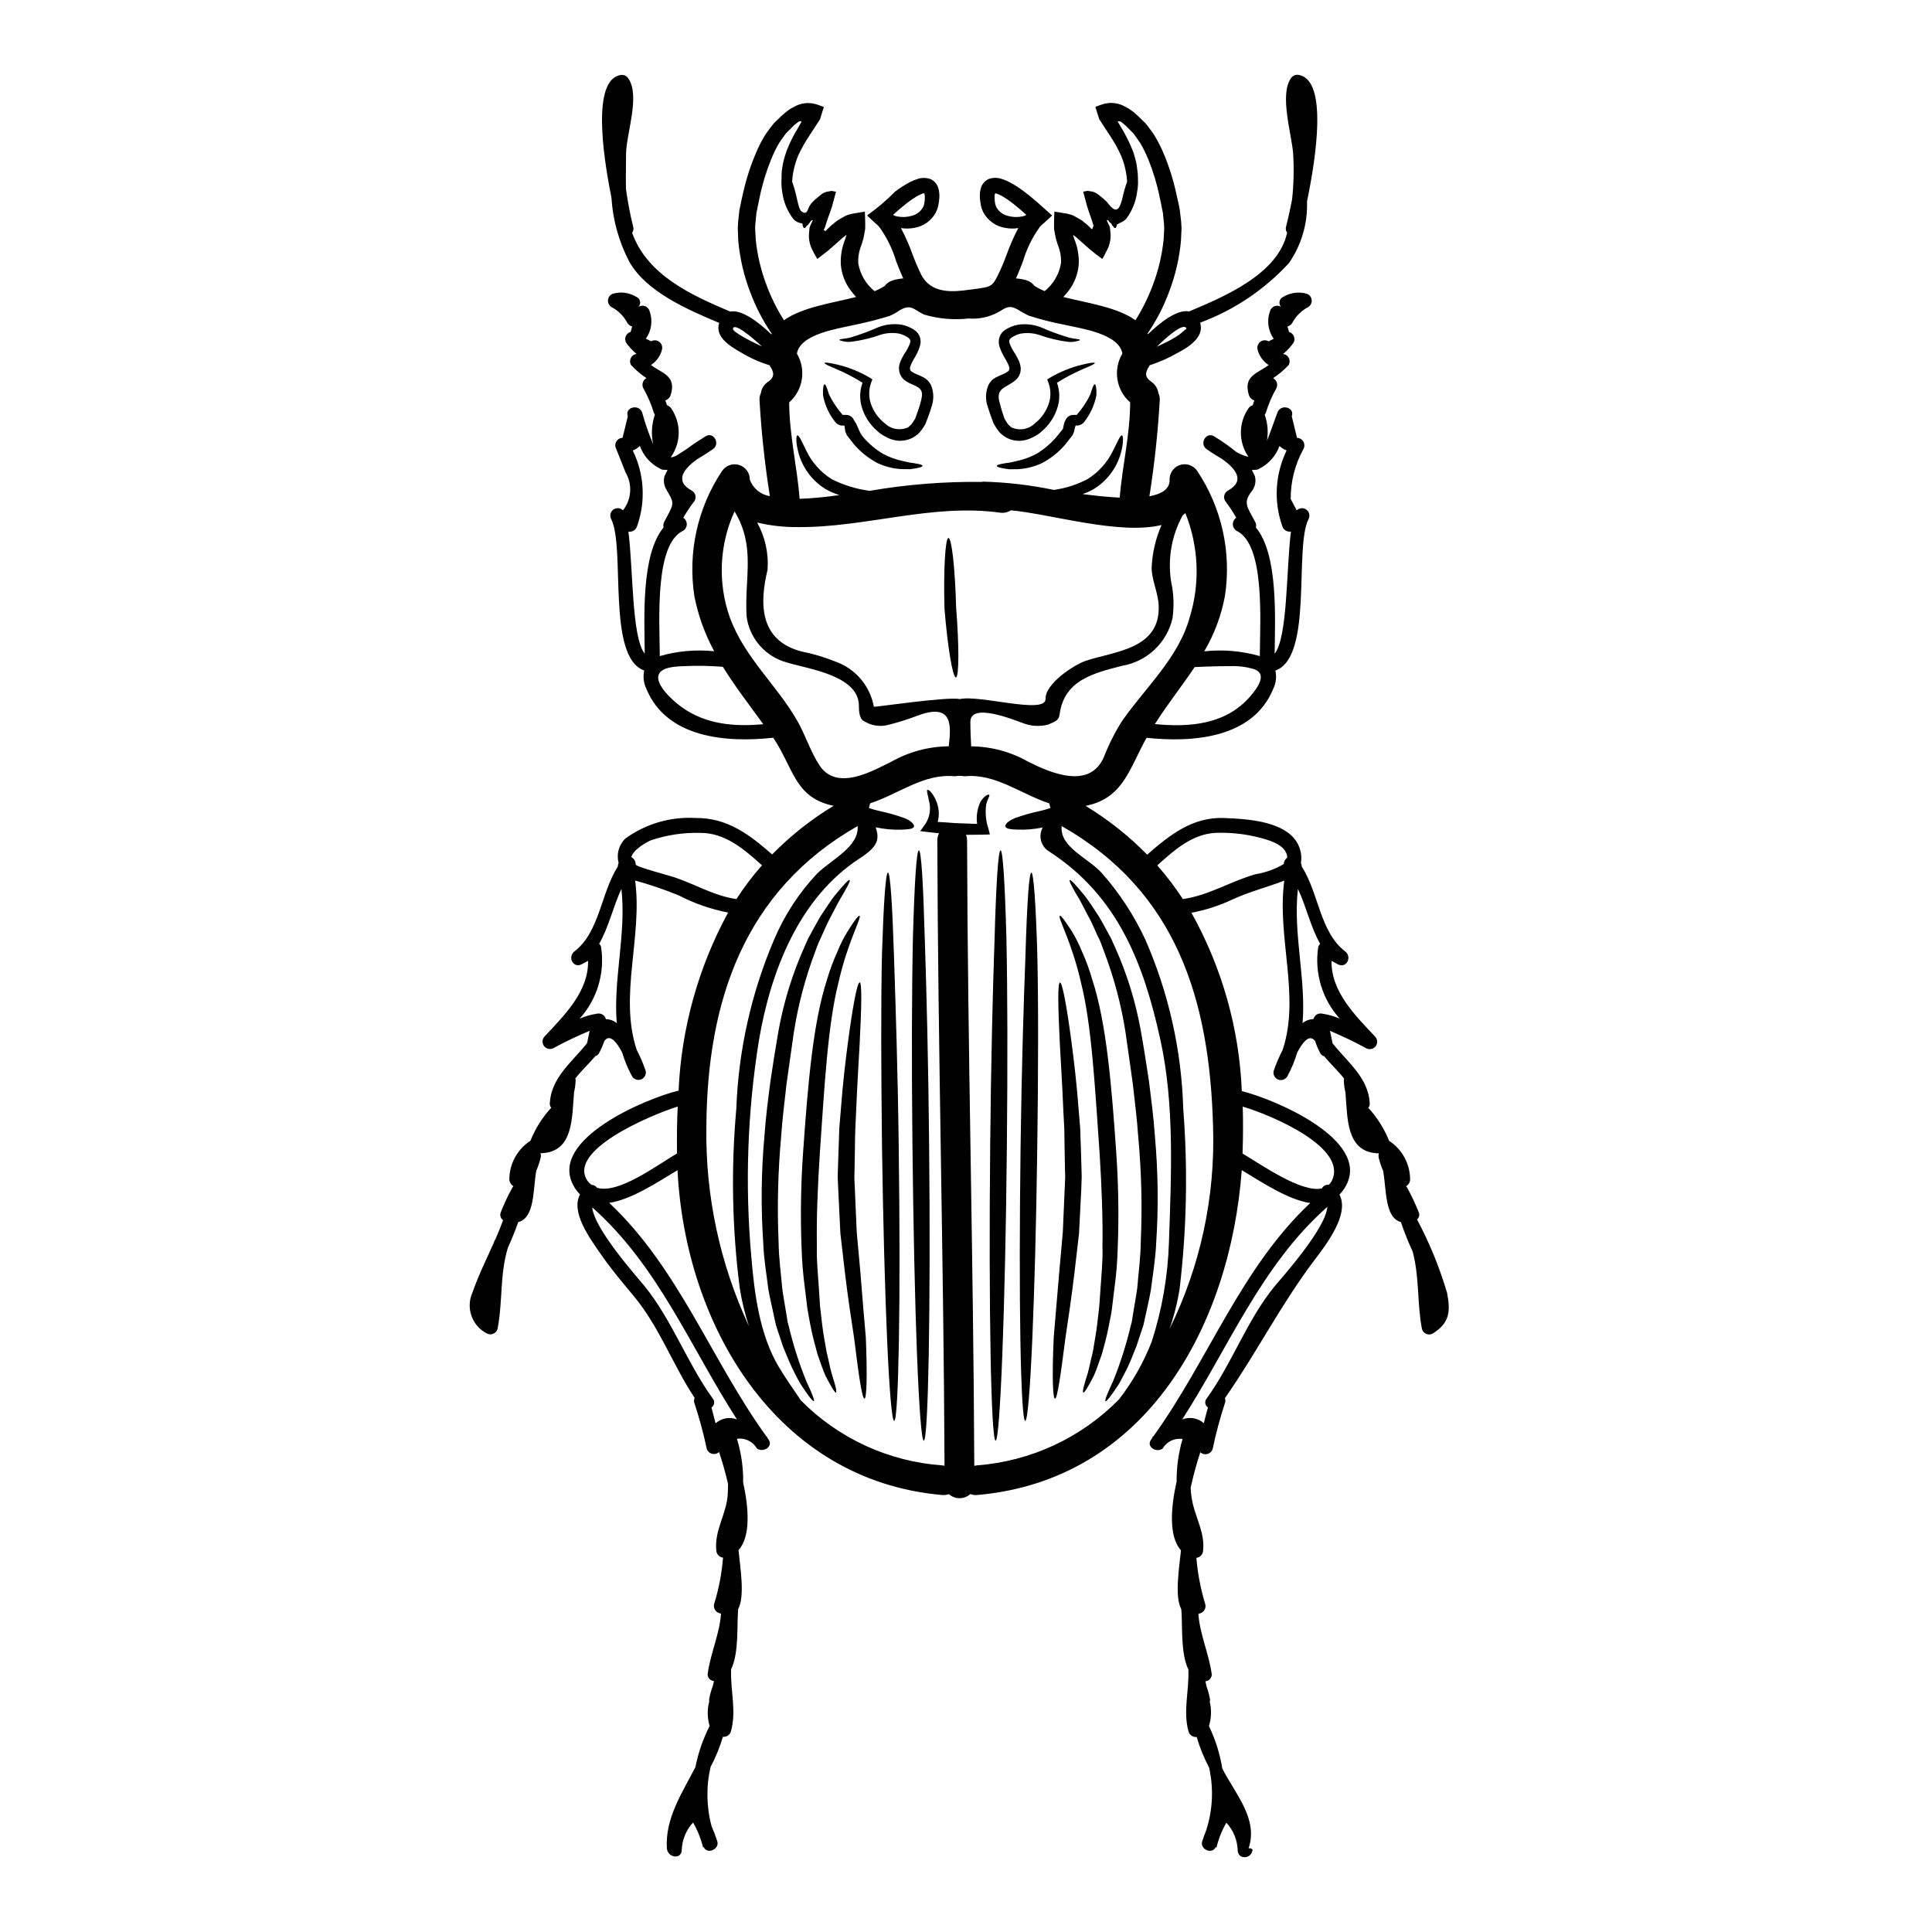 <?xml version="1.0" encoding="UTF-8"?>
<!-- Uploaded to: SVG Find, www.svgrepo.com, Generator: SVG Find Mixer Tools -->
<svg fill="#000000" width="800px" height="800px" version="1.1" viewBox="144 144 512 512" xmlns="http://www.w3.org/2000/svg">
 <g>
  <path d="m527.48 486.57c0.969 5.004 0.68 8.043-3.769 10.816-0.527 0.305-1.168 0.348-1.73 0.117s-0.988-0.711-1.148-1.297c-1.336-7.043-0.625-13.613-2.461-20.527-1.18-2.543-2.219-5.144-3.113-7.801-4.328-1.23-3.797-8.539-4.723-13.613-0.508-1.148-0.906-2.34-1.184-3.562-0.066-0.359-0.043-0.727 0.078-1.07-0.164 0.012-0.332 0.012-0.5 0-8.266-0.473-7.801-9.504-8.375-16.137v-0.004c-0.266-1.059-0.406-2.148-0.422-3.246 0.004-0.141 0.023-0.281 0.059-0.418-1.625-2.066-3.641-3.938-5.262-5.902h-0.004c-0.473-0.117-0.871-0.445-1.074-0.891-0.543-1.004-0.988-2.059-1.332-3.148-1.52-1.992-3.324 0.316-4.766 3.09h-0.004c-0.637 2.191-1.512 4.301-2.617 6.297-0.504 0.84-1.547 1.18-2.449 0.801-0.902-0.383-1.387-1.367-1.141-2.316 0.656-1.891 1.445-3.731 2.363-5.508 4.766-14.27-1.598-29.914 0.445-44.871-4.582 1.754-9.215 2.91-13.695 4.977v-0.004c-3.473 1.641-7.141 2.828-10.918 3.543 8.098 14.488 12.672 30.68 13.355 47.262 8.824 2.172 33.984 12.883 27.676 24.922-0.477 0.922-1.086 1.77-1.809 2.516 2.801 5.234-3.719 13.508-6.652 17.387-8.848 11.703-15.352 24.613-23.695 36.551v-0.004c0.156 0.395 0.168 0.832 0.027 1.234-1.312 4.004-2.406 8.074-3.269 12.199-0.199 0.66-0.727 1.172-1.391 1.352-0.664 0.18-1.375 0.008-1.883-0.461-1.02 3.094-1.879 6.238-2.566 9.422 0.066 1.473 0.27 2.938 0.602 4.375 1.047 4.293 3.168 7.75 2.695 12.309-0.047 0.98-0.801 1.777-1.777 1.883 0.344 4.176 1.137 8.301 2.359 12.305 0.262 1.039-0.336 2.098-1.359 2.41-0.156 0.051-0.312 0.094-0.473 0.129 0.395 5.512 2.801 10.523 3.543 16 0.043 0.973-0.703 1.801-1.68 1.859 0.105 0.445 0.184 0.863 0.289 1.336v-0.004c0.41 1.133 0.727 2.297 0.945 3.484 0 0.203-0.023 0.406-0.078 0.602 0.504 2.137 0.434 4.367-0.211 6.469 1.719 3.57 2.91 7.371 3.543 11.281 3.508 6.805 9.582 13.352 6.961 21.102h0.523c0 0.105 0.523 0.211 0.523 0.316-0.156 2.539-3.769 2.828-3.938 0.289l0.004-0.004c-0.07-2.742-1.141-5.367-3.008-7.379-1.188 2.062-2.07 4.285-2.621 6.598-0.078-0.027-0.156-0.078-0.234-0.105-0.891 2.016-4.215 0.551-3.543-1.543 0.34-1.023 0.68-2.016 1.074-2.988 1.723-5.359 1.984-11.078 0.754-16.57-1.367-2.59-2.473-5.309-3.297-8.117-0.957 0.109-1.855-0.473-2.144-1.391-1.52-5.391 0.156-10.762-0.051-16.23 0-0.078 0.023-0.129 0.023-0.207-2.223-4.453-1.492-12.438-1.91-16.051-1.836-3.379-0.5-11.156-0.078-15.578-3.324-3.715-2.672-11.441-1.152-18.246v-0.004c-0.027-3.809 0.5-7.606 1.574-11.262-2.106-0.312-4.188 0.684-5.262 2.516-1.574 1.281-4.504-0.445-3.062-2.363 0.129-0.184 0.234-0.371 0.367-0.551l-0.078-0.078 0.289-0.207c14.609-20.266 23.145-44.512 41.574-61.844-5.996-0.891-13.012-5.656-18.141-8.719-3.016 40.766-24.98 82.172-70.145 86.102-0.605 0.055-1.215-0.035-1.781-0.266-1.609 1.465-4.059 1.477-5.68 0.031-0.562 0.203-1.16 0.281-1.758 0.234-44.297-3.848-68.148-45.336-70.164-86.09-5.117 3.062-12.152 7.801-18.105 8.66 18.434 17.32 26.992 41.547 41.605 61.816h-0.004c0.09 0.086 0.188 0.164 0.289 0.234l-0.078 0.078 0.395 0.551c1.414 1.938-1.492 3.664-3.09 2.363h-0.004c-1.078-1.832-3.16-2.828-5.262-2.516 1.148 3.75 1.707 7.656 1.648 11.578 1.465 6.691 2.066 14.27-1.23 17.934 0.422 4.426 1.754 12.203-0.078 15.578-0.418 3.613 0.316 11.598-1.91 16.051 0 0.078 0.051 0.129 0.023 0.207-0.18 5.473 1.469 10.84-0.051 16.23-0.273 0.918-1.172 1.504-2.121 1.391-0.82 2.773-1.914 5.457-3.269 8.012-1.203 5.191-1.105 10.598 0.285 15.742 0.57 1.285 1.066 2.598 1.492 3.938 0.68 2.098-2.695 3.59-3.586 1.547-0.055 0.027-0.133 0.051-0.184 0.078-0.559-2.316-1.453-4.539-2.644-6.598-1.859 2.019-2.93 4.637-3.012 7.379-0.156 2.543-3.769 1.941-3.938-0.602-0.445-7.93 4.008-14.562 7.57-21.445v0.004c0.742-3.797 2.012-7.473 3.769-10.918-0.633-2.113-0.668-4.359-0.105-6.492-0.035-0.199-0.043-0.402-0.023-0.602 0.215-1.195 0.539-2.371 0.969-3.508 0.102-0.449 0.207-0.867 0.312-1.312h-0.004c-0.973-0.055-1.719-0.883-1.672-1.855 0.73-5.477 3.148-10.5 3.543-16-0.152-0.031-0.301-0.074-0.445-0.129-1.035-0.297-1.652-1.363-1.391-2.41 1.25-4 2.039-8.129 2.363-12.305-0.973-0.117-1.723-0.91-1.781-1.887-0.547-5.394 2.723-9.637 3.039-14.898 0.051-0.918 0.051-1.805 0.078-2.723-0.758-3.297-1.676-6.387-2.383-8.48-0.508 0.465-1.219 0.637-1.883 0.457-0.664-0.18-1.191-0.688-1.391-1.348-0.859-4.09-1.953-8.133-3.273-12.098-0.148-0.438-0.121-0.918 0.078-1.336-5.734-8.691-9.398-18.848-16-26.836-3.148-3.797-6.359-7.57-9.137-11.652-2.617-3.82-7.777-10.762-5.238-15.449l0.004 0.004c-0.742-0.738-1.359-1.586-1.832-2.516-6.387-12.148 19.375-22.957 27.945-25 0.738-16.523 5.223-32.66 13.121-47.191-4.562-0.879-8.969-2.414-13.094-4.555-3.769-1.535-7.625-2.852-11.547-3.934 2.016 14.926-4.328 30.555 0.422 44.871 0.918 1.777 1.707 3.617 2.359 5.508 0.242 0.945-0.242 1.926-1.141 2.305-0.895 0.379-1.938 0.043-2.445-0.789-1.094-2-1.969-4.109-2.617-6.297-1.441-2.754-3.246-5.082-4.723-3.09-0.367 1.086-0.82 2.137-1.363 3.148-0.199 0.438-0.582 0.762-1.047 0.891-1.648 1.969-3.664 3.824-5.289 5.902 0.043 0.137 0.07 0.277 0.078 0.418-0.023 1.094-0.164 2.184-0.414 3.246-0.578 6.652-0.133 15.684-8.406 16.137l-0.004 0.004c-0.164 0.012-0.328 0.012-0.496 0 0.121 0.344 0.148 0.711 0.078 1.07-0.277 1.223-0.672 2.414-1.18 3.562-0.918 5.117-0.344 12.488-4.793 13.641-0.812 2.332-1.75 4.582-2.754 6.832-2.172 7.25-1.309 14.086-2.723 21.469h-0.004c-0.16 0.586-0.586 1.062-1.148 1.293-0.562 0.23-1.199 0.191-1.727-0.113-3.926-2.035-5.582-6.781-3.773-10.816 1.598-4.582 3.715-8.848 5.656-13.195 0.051-0.156 0.102-0.344 0.156-0.473l0.004 0.004c0.055-0.156 0.141-0.301 0.258-0.418 0.73-1.676 1.414-3.352 2.043-5.082-0.629-0.461-0.891-1.273-0.652-2.016 0.898-2.297 1.953-4.531 3.148-6.691 0.074-0.113 0.16-0.219 0.258-0.312-0.629-0.367-1.039-1.023-1.098-1.754 0-4.156 2.109-8.031 5.602-10.293 1.281-3.231 3.148-6.195 5.512-8.742-0.27-0.324-0.406-0.734-0.395-1.152 0.367-6.781 5.707-10.762 9.738-15.789 0.027-0.027 0.078-0.051 0.105-0.078 0.027-0.027 0.023-0.105 0.051-0.156 0.207-1.074 0.445-2.144 0.68-3.219h0.004c-3.273 1.363-6.473 2.891-9.586 4.582-0.852 0.461-1.914 0.234-2.504-0.535-0.59-0.77-0.527-1.855 0.141-2.555 5.156-5.512 11.68-11.859 11.52-20.031-0.523 0.289-1.074 0.551-1.625 0.867-2.25 1.281-3.938-1.887-1.969-3.379 6.691-5.16 6.961-15.422 11.492-22.52l0.004 0.004c-0.016-0.312 0.059-0.621 0.207-0.891-0.652-2.34 0.043-4.852 1.809-6.523 5.363-3.871 11.895-5.785 18.5-5.418 8.48-0.102 14.348 4.402 20.367 9.664v-0.004c4.867-4.961 10.34-9.289 16.289-12.883-10.344-2.121-10.578-9.973-16-18.039-12.277 1.336-28.277 0.156-33.641-13.012-0.719-1.496-0.914-3.195-0.551-4.816-10-3.508-4.949-32.273-8.719-40.059-0.5-0.852-0.289-1.945 0.496-2.547 0.781-0.605 1.891-0.535 2.594 0.164 2.269-2.871 2.551-6.84 0.703-10.004-0.84-2.066-1.672-4.16-2.488-6.258-0.336-0.605-0.332-1.344 0.012-1.945 0.34-0.605 0.973-0.988 1.664-1.008 0.473-1.914 0.945-3.797 1.391-5.707-0.867-2.387 2.906-3.383 3.793-1.023 0.781 2.856 1.75 5.656 2.91 8.379-0.543-2.598-0.383-5.289 0.469-7.801-0.125-0.16-0.223-0.336-0.289-0.527-0.676-2.234-1.602-4.383-2.754-6.414-0.258-0.469-0.316-1.02-0.164-1.531s0.504-0.941 0.977-1.191c-1.496-0.992-2.871-2.164-4.086-3.484-0.305-0.527-0.348-1.164-0.113-1.727 0.23-0.562 0.707-0.988 1.293-1.148 0.102-0.027 0.18-0.027 0.289-0.055-1.055-0.852-1.98-1.848-2.758-2.957-0.305-0.527-0.348-1.168-0.117-1.73 0.234-0.562 0.711-0.988 1.301-1.152 0.129-0.5 0.262-0.969 0.395-1.441l-0.004 0.004c-0.516-0.141-0.965-0.469-1.258-0.918-0.93-1.805-2.391-3.273-4.188-4.215-0.676-0.402-1.047-1.172-0.945-1.949 0.102-0.781 0.66-1.426 1.418-1.637 2.055-0.559 4.25-0.246 6.07 0.859 0.504 0.203 0.875 0.641 0.992 1.168 0.121 0.527-0.023 1.078-0.387 1.477 0.527-0.324 1.176-0.383 1.754-0.156 0.578 0.227 1.012 0.715 1.176 1.312 0.879 2.449 0.508 5.176-0.996 7.305 0.473 0.207 0.918 0.445 1.391 0.68 0.688-0.391 1.543-0.336 2.172 0.145 0.625 0.48 0.906 1.289 0.711 2.055-0.414 1.691-1.465 3.152-2.934 4.082 2.957 2.227 6.91 2.828 5.207 8.039-0.215 0.645-0.734 1.145-1.387 1.336 0.129 0.418 0.289 0.836 0.445 1.281v0.004c0.438 0.137 0.812 0.414 1.074 0.785 2.715 3.891 2.703 9.059-0.027 12.934 0.02 0.035 0.031 0.07 0.027 0.109 0.609-0.094 1.188-0.316 1.703-0.656 0.863-0.527 1.699-1.102 2.566-1.652 1.52-1.148 3.148-2.223 4.84-3.269 2.176-1.363 4.035 1.988 1.969 3.406-1.543 1.07-2.934 1.938-4.238 2.695-3.246 2.383-6.18 5.656-1.312 8.301 0.453 0.262 0.781 0.695 0.914 1.199 0.133 0.508 0.059 1.043-0.207 1.496-1.102 1.418-2.102 2.91-2.984 4.477 0.578 0.379 0.922 1.027 0.918 1.723-0.004 0.691-0.359 1.336-0.941 1.707-7.57 3.508-6.297 23.324-6.207 33.223v0.004c4.68-1.352 9.578-1.785 14.422-1.285-2.488-4.562-4.262-9.48-5.258-14.582-1.785-11.574 0.82-23.398 7.305-33.148 0.98-1.488 2.82-2.156 4.523-1.641 1.707 0.512 2.871 2.086 2.863 3.867 0.828 2.332 2.867 4.019 5.312 4.398-1.348-8.477-2.266-17.016-2.754-25.586-0.012-0.578 0.113-1.152 0.363-1.672 0.164-1.246 0.863-2.356 1.914-3.039 1.777-1.23 1.621-2.461 0.547-4.109-0.047-0.086-0.09-0.172-0.129-0.266-2.75-0.844-5.379-2.035-7.828-3.539-2.723-1.543-6.727-4.031-5.551-7.695-8.457-3.562-19.348-8.266-23.824-16.234v-0.004c-2.754-5.258-4.363-11.039-4.723-16.965-2.394-11.906-5.012-30.945 2.25-32.457 0.859-0.227 1.762 0.133 2.227 0.887 3.219 4.582-0.574 14.742-0.602 19.977 0 2.828-0.105 6.102-0.027 9.375 0.5 3.379 1.102 6.727 1.914 9.945 0.152 0.547 0.055 1.133-0.266 1.598 0 0.039 0.008 0.078 0.027 0.109 4.059 11.18 15.742 16.441 25.945 20.762 3.195-0.629 7.871 3.113 10.918 6.047h0.004c0.031-0.059 0.059-0.121 0.078-0.184-2.34-3.438-4.258-7.148-5.707-11.047-1.66-4.34-2.719-8.887-3.148-13.512-0.055-1.125-0.105-2.223-0.133-3.32v-0.004c0.02-1.113 0.109-2.223 0.262-3.324l0.18-1.625 0.316-1.465c0.184-0.969 0.395-1.938 0.629-2.883 0.809-3.668 1.957-7.254 3.43-10.707 0.676-1.637 1.484-3.215 2.41-4.727 0.473-0.754 1.047-1.438 1.547-2.144 0.262-0.34 0.496-0.68 0.789-0.996l0.918-0.891-0.004 0.004c0.578-0.602 1.191-1.172 1.832-1.703 0.297-0.273 0.613-0.527 0.941-0.758l0.68-0.473c0.289-0.184 0.574-0.316 0.867-0.473 1.816-1.102 4.019-1.371 6.047-0.73 0.395 0.129 0.84 0.266 1.281 0.445l0.652 0.234h0.004c-0.012 0.191-0.055 0.375-0.133 0.551-0.207 0.73-0.445 1.465-0.68 2.172l-0.156 0.551-0.445 0.652-0.84 1.309c-0.496 0.734-0.969 1.469-1.438 2.199h0.004c-1.176 1.738-2.207 3.57-3.09 5.473-0.914 2.199-1.453 4.539-1.602 6.914 0.516 1.414 0.926 2.859 1.23 4.332 0.184 0.68 0.602 3.012 1.18 3.484 1.75 1.363 1.648-0.84 2.434-1.727v-0.004c0.258-0.371 0.559-0.715 0.895-1.023 0.207-0.219 0.438-0.418 0.68-0.602 0.445-0.395 0.914-0.789 1.414-1.18 0.551-0.383 1.188-0.625 1.855-0.711 0.234-0.051 0.602-0.102 0.84-0.129l0.316 0.078h-0.004c0.262 0.062 0.523 0.105 0.789 0.129-0.316 1.23-0.68 2.488-1.02 3.797-0.473 1.574-1.254 3.43-1.777 5.234l-0.293 0.84c-0.023 0.129-0.18 0.078-0.18 0.105v0.102c0 0.055 0.18 0.105 0.18 0.156 0 0.051 0.234 0.266 0.344 0.156l0.207-0.207c0.078-0.105-0.027-0.027 0.234-0.234l1.098-1.047c0.5-0.395 0.996-0.812 1.492-1.203 0.789-0.523 1.598-0.918 2.41-1.387v0.004c0.766-0.285 1.555-0.488 2.363-0.605 0.867-0.156 1.727-0.293 2.594-0.422 0.051 1.574 0.129 3.062 0.078 4.609-0.156 0.84-0.266 1.676-0.473 2.539-0.156 0.574-0.344 1.125-0.523 1.699v0.004c-0.625 1.527-0.91 3.168-0.84 4.816 0.484 2.918 2.027 5.559 4.332 7.41 0.93-0.379 1.824-0.844 2.672-1.387 0.531-0.691 1.262-1.199 2.094-1.465 0.922-0.273 1.867-0.449 2.824-0.523-0.73-1.598-1.336-3.148-1.887-4.582h0.004c-0.961-3.231-2.457-6.273-4.426-9.008-0.496-0.652-1.309-1.18-1.805-1.727l-0.863-0.789c-0.184-0.266-0.867-0.523-0.316-0.812 2.562-1.816 4.953-3.859 7.148-6.102 1.211-0.918 2.488-1.742 3.824-2.461 0.715-0.367 1.457-0.672 2.223-0.914 1.098-0.344 2.273-0.316 3.352 0.078 1 0.469 1.746 1.348 2.043 2.41 0.25 0.84 0.336 1.715 0.262 2.59-0.031 0.648-0.121 1.297-0.262 1.934-0.141 0.695-0.379 1.367-0.707 1.992-1.176 2.125-3.258 3.594-5.652 3.988-1.168 0.227-2.367 0.246-3.543 0.051 1.203 2.285 2.242 4.652 3.113 7.086 0.664 1.789 1.414 3.547 2.254 5.262 2.172 4.238 6.523 4.723 10.996 4.215 1.859-0.234 4.188-0.473 5.973-0.84 2.016-0.395 2.461-1.492 3.43-3.379l-0.004 0.004c0.832-1.715 1.578-3.473 2.227-5.262 0.871-2.434 1.91-4.801 3.113-7.086-1.16 0.191-2.348 0.176-3.504-0.051-2.414-0.398-4.516-1.871-5.707-4.008-0.332-0.625-0.57-1.297-0.711-1.992-0.125-0.637-0.211-1.285-0.258-1.934-0.066-0.871 0.02-1.75 0.25-2.59 0.309-1.059 1.051-1.934 2.043-2.41 1.078-0.395 2.254-0.422 3.352-0.078 0.77 0.23 1.516 0.535 2.227 0.914 1.34 0.715 2.617 1.539 3.82 2.461 2.516 1.859 4.844 4.031 7.148 6.102 0.574 0.289-0.105 0.547-0.289 0.812l-0.867 0.789c-0.496 0.551-1.336 1.074-1.832 1.727h0.004c-1.969 2.734-3.465 5.777-4.426 9.008-0.547 1.465-1.148 3.012-1.887 4.606 0.969 0.055 1.93 0.223 2.859 0.5 0.82 0.266 1.543 0.777 2.066 1.465 0.852 0.543 1.754 1.008 2.695 1.387 2.309-1.852 3.852-4.488 4.328-7.41 0.074-1.648-0.211-3.293-0.836-4.816-0.184-0.574-0.344-1.125-0.523-1.699-0.207-0.863-0.316-1.699-0.473-2.539-0.051-1.547 0.027-3.039 0.078-4.609 0.867 0.129 1.727 0.266 2.594 0.422v-0.004c0.805 0.117 1.598 0.32 2.363 0.605 0.816 0.469 1.625 0.863 2.41 1.387 0.5 0.395 0.969 0.812 1.469 1.203l1.074 1.047c0.102 0 0.18-0.027 0.152-0.078l0.316-0.84c-0.523-1.805-1.254-3.664-1.727-5.234-0.367-1.312-0.68-2.566-1.02-3.797l-0.004-0.004c0.273-0.023 0.543-0.066 0.809-0.129l0.316-0.078c0.234 0.027 0.602 0.078 0.84 0.129 0.668 0.066 1.312 0.312 1.855 0.711 0.496 0.395 0.969 0.789 1.441 1.152 0.156 0.129 0.395 0.34 0.68 0.602 0.316 0.305 0.605 0.637 0.863 0.996 2.25 2.754 2.91 0.941 3.613-1.676 0.305-1.473 0.719-2.918 1.23-4.332-0.141-2.375-0.68-4.711-1.598-6.91-0.863-1.926-1.898-3.769-3.09-5.512-0.469-0.73-0.941-1.465-1.441-2.199l-0.836-1.309-0.422-0.652-0.18-0.551c-0.234-0.707-0.449-1.441-0.68-2.172-0.078-0.176-0.121-0.359-0.133-0.551l0.656-0.234c0.445-0.18 0.891-0.316 1.281-0.445h0.004c2.027-0.641 4.231-0.371 6.047 0.73 0.289 0.156 0.578 0.289 0.867 0.473l0.68 0.473c0.336 0.23 0.66 0.484 0.965 0.758 0.602 0.496 1.203 1.098 1.805 1.699l0.918 0.891c0.289 0.316 0.523 0.656 0.789 0.996 0.5 0.707 1.074 1.391 1.547 2.144 0.922 1.516 1.734 3.094 2.434 4.723 1.465 3.457 2.606 7.043 3.402 10.711 0.234 0.945 0.445 1.914 0.652 2.883l0.289 1.465 0.184 1.625h0.004c0.16 1.102 0.258 2.211 0.285 3.324-0.051 1.098-0.102 2.195-0.156 3.32v0.004c-0.43 4.625-1.492 9.172-3.148 13.512-1.441 3.902-3.359 7.613-5.707 11.047 0.027 0.062 0.062 0.125 0.105 0.184 3.008-2.934 7.695-6.691 10.914-6.047 9.27-3.902 23.539-9.871 25.945-20.762v-0.133c-0.316-0.457-0.414-1.035-0.258-1.574 0.574-2.223 1.098-4.66 1.598-7.199 0.43-4.023 0.527-8.078 0.285-12.121-0.344-5-3.691-15.602-0.602-19.977 0.469-0.75 1.367-1.109 2.227-0.887 7.516 1.574 4.504 21.648 2.043 33.512v-0.004c0.207 5.82-1.473 11.555-4.793 16.34-6.488 7.047-14.555 12.457-23.535 15.789 1.254 3.902-3.246 6.574-6.078 8.066v-0.004c-2.309 1.32-4.75 2.398-7.277 3.219-0.051 0.078-0.078 0.156-0.156 0.266-1.07 1.648-1.227 2.879 0.578 4.109 1.035 0.695 1.719 1.801 1.883 3.039 0.254 0.52 0.379 1.094 0.367 1.672-0.488 8.586-1.406 17.141-2.754 25.637 3.148-0.578 5.184-1.805 5.367-4.059-0.199-1.84 0.891-3.574 2.633-4.199 1.742-0.621 3.684 0.031 4.695 1.578 6.492 9.75 9.102 21.582 7.312 33.16-0.965 5.148-2.816 10.09-5.469 14.609 4.941-0.535 9.938-0.105 14.715 1.258 0.102-9.898 1.359-29.719-6.207-33.223v-0.004c-0.578-0.375-0.93-1.016-0.934-1.707-0.008-0.691 0.336-1.34 0.906-1.723-0.879-1.559-1.867-3.055-2.953-4.477-0.547-0.93-0.242-2.125 0.68-2.68 4.867-2.644 1.969-5.902-1.312-8.301-1.281-0.758-2.695-1.625-4.242-2.695-2.066-1.418-0.18-4.766 1.992-3.406 2.051 1.238 4.008 2.621 5.863 4.137 0.996 0.582 2.074 1.016 3.199 1.281-2.68-3.879-2.668-9.012 0.023-12.883 0.262-0.379 0.652-0.656 1.102-0.785 0.129-0.449 0.289-0.867 0.445-1.281v-0.004c-0.668-0.18-1.199-0.684-1.418-1.336-1.672-5.207 2.277-5.809 5.211-8.039-1.461-0.938-2.512-2.394-2.934-4.082-0.207-0.773 0.074-1.594 0.715-2.078 0.637-0.484 1.508-0.531 2.195-0.121 0.445-0.234 0.914-0.473 1.359-0.68h-0.004c-1.5-2.129-1.871-4.856-0.988-7.305 0.16-0.594 0.586-1.082 1.156-1.312s1.219-0.184 1.746 0.129c-0.344-0.406-0.477-0.949-0.352-1.469 0.125-0.52 0.488-0.945 0.98-1.152 1.832-1.105 4.035-1.418 6.102-0.859 0.758 0.215 1.312 0.859 1.414 1.637 0.105 0.781-0.27 1.547-0.945 1.949-1.801 0.941-3.273 2.41-4.215 4.215-0.285 0.457-0.734 0.785-1.254 0.918 0.156 0.473 0.289 0.941 0.422 1.441l-0.004-0.004c0.582 0.172 1.055 0.598 1.285 1.156 0.23 0.562 0.191 1.195-0.102 1.727-0.793 1.098-1.719 2.09-2.758 2.957 0.078 0.027 0.18 0.027 0.289 0.055 0.586 0.16 1.062 0.586 1.293 1.148 0.234 0.562 0.191 1.199-0.113 1.727-1.234 1.316-2.609 2.484-4.109 3.484 0.977 0.527 1.352 1.738 0.84 2.723-1.164 2.023-2.086 4.176-2.758 6.414-0.074 0.199-0.18 0.383-0.312 0.551 0.781 2.215 0.988 4.594 0.602 6.91 0.996-2.488 1.836-5 2.777-7.516 0.891-2.363 4.66-1.363 3.793 1.023 0.473 1.91 0.918 3.793 1.391 5.707v0.004c0.699 0.02 1.332 0.398 1.68 1 0.348 0.605 0.355 1.344 0.023 1.953-2.238 4.051-3.398 8.602-3.379 13.227 0.523 1.02 1.047 2.039 1.598 3.035 0.703-0.699 1.812-0.77 2.594-0.164 0.781 0.602 0.996 1.695 0.496 2.547-3.797 7.773 1.281 36.551-8.746 40.059 0.363 1.621 0.168 3.32-0.551 4.816-5.34 13.141-21.309 14.324-33.59 13.012-4.637 8.324-6.18 16.051-16.156 18.039 5.961 3.609 11.445 7.953 16.316 12.934 5.996-5.234 12.016-10.051 20.469-9.715 5.606 0.234 14.531 0.707 18.5 5.418l-0.004 0.004c1.516 1.812 2.164 4.191 1.781 6.523 0.152 0.27 0.227 0.578 0.211 0.891 4.555 7.086 4.789 17.359 11.52 22.52 1.938 1.492 0.289 4.66-1.992 3.379-0.523-0.316-1.07-0.578-1.621-0.867-0.156 8.172 6.359 14.531 11.52 20.031v-0.004c0.699 0.699 0.77 1.809 0.168 2.594-0.605 0.781-1.699 0.992-2.551 0.496-3.109-1.688-6.297-3.215-9.559-4.582 0.211 1.074 0.449 2.144 0.68 3.219 0 0.051 0.027 0.105 0.027 0.156h0.004c0.039 0.023 0.074 0.047 0.105 0.082 4.031 5.027 9.371 9.004 9.738 15.789v-0.004c0.016 0.422-0.125 0.832-0.395 1.152 2.356 2.555 4.223 5.519 5.512 8.742 3.477 2.269 5.574 6.141 5.574 10.293-0.031 0.73-0.438 1.391-1.074 1.754 0.094 0.098 0.184 0.203 0.266 0.312 1.172 2.172 2.227 4.406 3.148 6.691 0.203 0.648 0.008 1.355-0.5 1.809 3.293 6.18 5.953 12.68 7.934 19.395zm-30.605-29.52c4.582-8.719-15.32-17.32-23.539-19.793 0.129 4.109 0.102 8.246-0.055 12.438 4.953 2.934 15.633 10.469 21.027 9.242 0.352-0.672 1.086-1.047 1.836-0.945 0.281-0.273 0.527-0.582 0.73-0.918zm-1.125 6.754c-0.051 0.051-0.051 0.105-0.105 0.129-17.438 15.473-25.996 37.074-38.355 56.242 1.941-0.789 4.164-0.402 5.734 0.992 0.34-1.363 0.703-2.797 1.098-4.188-0.383-0.242-0.641-0.637-0.711-1.082-0.066-0.445 0.055-0.898 0.344-1.246 6.809-9.398 10.684-20.812 18.039-29.77 1.754-2.133 13.641-15.355 13.957-21.062zm-1.312-51.168c1.586 0.238 3.137 0.68 4.609 1.312-4.648-5.133-6.742-12.082-5.707-18.93 0.078-0.344 0.262-0.656 0.523-0.895-2.566-4.477-3.641-9.789-5.902-14.562-1.336 11.914 2.199 23.902 1.23 35.582 0.816-0.668 1.828-1.047 2.883-1.074 0.262-1.047 1.316-1.688 2.363-1.438zm-8.324-127.77c-0.992 0.168-1.957-0.414-2.273-1.371-2.34-6.582-1.934-13.824 1.125-20.105-0.699-0.273-1.34-0.684-1.887-1.203-0.949 2.613-2.859 4.762-5.34 6.016-0.355 0.238-0.781 0.34-1.203 0.293-0.262 0.023-0.523 0.078-0.789 0.078 0.301 0.527 0.574 1.066 0.812 1.621 0.34 1.285 0.102 2.652-0.652 3.746-2.644 3.324-1.418 4.269 0.73 8.379 0.262 0.441 0.328 0.973 0.18 1.465 5.945 7.125 5.082 23.828 4.977 33.438 3.484-4.266 3.066-22.512 4.32-32.355zm-1.023 86.453c0-0.105 0.027-0.211 0.027-0.316-0.262-2.438-3.09-3.719-5.078-4.371h0.004c-4.488-1.445-9.195-2.09-13.906-1.914-6.203 0.316-10.969 4.582-15.445 8.617 2.469 2.812 4.731 5.793 6.777 8.926 6.961-0.969 12.617-4.723 19.32-6.598v0.004c2.613-0.43 5.125-1.336 7.41-2.676 0.027-0.664 0.355-1.277 0.891-1.672zm-9.738-42.809c1.598-1.887 5-6.078 0.629-7.281h0.004c-1.539-0.438-3.125-0.676-4.723-0.703-3.562 0-7.125 0.078-10.684 0.262-3.273 4.949-7.047 9.613-10.527 15.105 9.172 0.891 18.832 0.156 25.301-7.383zm-21.426 167.7c8.176-16.629 12.141-35.012 11.547-53.531-0.867-33.512-9.531-62.391-40.113-79.75-0.578 5.707 7.121 8.406 10.734 12.566 4.625 5.254 8.469 11.145 11.418 17.492 6.203 14.164 9.617 29.395 10.055 44.852 1.242 15.859 0.926 31.801-0.945 47.598-0.574 3.664-1.477 7.269-2.695 10.773zm5.352-188.59c2.801-9.074 2.391-18.836-1.152-27.648-0.219 0.223-0.453 0.422-0.707 0.602-2.938 5.356-4.016 11.535-3.062 17.566 0.707 3.207 0.828 6.516 0.359 9.762-0.746 3.18-2.41 6.07-4.793 8.301-2.383 2.234-5.371 3.711-8.59 4.25-7.301 1.91-15.352 3.691-16.531 12.906-0.234 1.727-1.516 1.969-3.062 2.672-2.269 0.59-4.668 0.422-6.836-0.473-2.016-0.68-13.852-5.606-13.746-0.184 0 2.148 0.102 4.269 0.207 6.414h0.004c5.312 0.051 10.52 1.457 15.137 4.086 5.945 2.984 16.34 7.477 20.074-1.336h-0.004c1.281-3.293 2.875-6.457 4.766-9.445 6.156-8.828 14.98-16.762 17.938-27.473zm-0.84-76.504c-0.602-1.887-5.184 2.121-7.906 4.793l1.754-0.84h0.004c1.488-0.68 2.914-1.484 4.266-2.406 0.367-0.266 1.781-1.547 1.887-1.547zm-4.656 242c0.602-17.488 1.52-36.391-2.277-53.594-4.453-20.316-11.312-38.043-29.352-49.797h-0.004c-1.094-0.613-1.898-1.637-2.238-2.848-0.34-1.207-0.184-2.504 0.434-3.594-2.211 0.465-4.469 0.656-6.727 0.578-1.805-0.078-2.828-0.184-3.148-0.734-0.32-0.551 0.707-1.621 2.543-2.332 2.211-0.801 4.473-1.438 6.777-1.91 0.879-0.207 1.742-0.461 2.594-0.758-0.133-0.406-0.238-0.816-0.316-1.234-7.477-2.41-14.242-7.984-22.41-7.172-0.883-0.141-1.785-0.141-2.668 0-8.172-0.816-14.926 4.762-22.41 7.172h-0.004c-0.074 0.418-0.18 0.828-0.312 1.234 0.855 0.301 1.73 0.555 2.617 0.758 2.301 0.477 4.57 1.113 6.781 1.91 1.805 0.707 2.856 1.836 2.512 2.363s-1.336 0.629-3.113 0.707c-2.359 0.094-4.715-0.117-7.019-0.633 1.152 3.246 0.551 5.16-4.242 8.266-16.023 10.395-23.539 29.852-26.652 48.047-3.074 19.016-3.762 38.34-2.043 57.523 0.812 9.688 2.172 20.555 7.25 29.125 1.836 3.09 3.938 5.996 5.902 8.953l0.004 0.004c9.984 10.082 23.293 16.191 37.445 17.191 0.207 0.027 0.422 0.078 0.602 0.105-0.234-55.219-1.754-110.46-1.91-165.71h0.004c-0.008-0.664 0.156-1.32 0.469-1.906-0.891-0.078-1.805-0.184-2.644-0.289l-2.363-0.289 1.387-1.914v0.004c1.16-1.809 1.504-4.027 0.945-6.102-0.316-1.648-0.73-2.754-0.422-2.906 0.312-0.148 1.102 0.496 2.07 2.332 0.543 1.094 0.863 2.285 0.941 3.508 0.043 0.891-0.055 1.781-0.289 2.644 1.492 0.078 3.066 0.184 4.723 0.316 2.016 0.078 3.938 0.129 5.731 0.207-0.285-1.98 0.016-4.004 0.867-5.816 1.02-1.727 2.199-2.094 2.332-1.887 0.234 0.266-0.422 1.047-0.789 2.516v0.004c-0.312 2.133-0.121 4.309 0.551 6.356l0.422 1.625-1.805 0.051c-1.391 0.027-2.934 0.051-4.531 0.051 0.191 0.477 0.289 0.98 0.285 1.492 0.156 55.246 1.676 110.49 1.914 165.73 0.262-0.051 0.496-0.102 0.758-0.129 14.234-1.086 27.594-7.301 37.594-17.488 3.606-4.648 6.519-9.789 8.66-15.27 2.762-8.562 4.305-17.473 4.578-26.469zm-1.258-268.55h-0.004c-0.012-0.922-0.082-1.84-0.207-2.754l-0.129-1.363-0.289-1.414c-0.184-0.969-0.367-1.887-0.578-2.801-0.691-3.418-1.699-6.766-3.012-10-0.59-1.453-1.281-2.859-2.066-4.215-0.395-0.629-0.84-1.203-1.23-1.777l-0.625-0.867-0.734-0.73c-0.496-0.473-0.914-0.969-1.438-1.441-0.266-0.207-0.523-0.445-0.758-0.629l-0.293-0.207-0.004-0.004c-0.184-0.152-0.414-0.234-0.652-0.238-0.078 0-0.367 0-0.262 0.105l0.129 0.289c0.262 0.445 0.523 0.867 0.758 1.281h0.004c1.199 1.98 2.234 4.055 3.09 6.207 0.367 1.023 0.625 2.07 0.891 3.039 0.129 0.996 0.316 1.969 0.395 2.883s0.051 1.805 0.078 2.644v-0.004c-0.016 0.816-0.105 1.633-0.266 2.434-0.348 2.512-1.316 4.898-2.824 6.938-0.449 0.496-1.02 0.875-1.648 1.098-0.133 0.078-0.266 0.156-0.367 0.211l-0.5 0.262-0.027 0.289-0.262 0.602h-0.367l-0.473-0.574c-0.156-0.027-0.289-0.629-0.395-0.652-0.105-0.023-0.102-0.027-0.156-0.055l0.004-0.004c-0.082-0.062-0.16-0.133-0.234-0.207-0.105-0.129-0.184-0.262-0.316-0.418h0.004c-0.07-0.121-0.203-0.195-0.344-0.184-0.051 0-0.102 0.027-0.102 0.051l0.078 0.211 0.156 0.395 0.496 0.996c0.027 0.156 0.078 0.367 0.105 0.523l0.152 1.363h0.004c0.059 0.863-0.02 1.727-0.234 2.566-0.176 0.762-0.469 1.496-0.863 2.172-0.34 0.652-0.789 1.598-1.098 2.043-1.312-0.996-2.566-1.887-3.848-3.039-0.945-0.836-1.914-1.699-2.883-2.562l-0.84-0.656-0.051-0.051c-0.051 0-0.105 0-0.105 0.027s0 0.078 0.027 0.102v0.027l0.34 0.996h-0.004c0.844 2.094 1.23 4.344 1.125 6.598-0.207 2.516-1.121 4.922-2.641 6.938-0.445 0.602-0.969 1.148-1.441 1.699 6.469 1.621 14.27 2.695 19.113 6.152h0.004c1.812-2.879 3.332-5.934 4.527-9.121 1.52-3.938 2.504-8.059 2.934-12.254zm-20.816 114.57c7.477-2.539 19.926-2.984 19.348-14.793-0.184-3.406-1.859-6.652-1.859-9.898h0.004c0.164-3.898 1.051-7.731 2.617-11.309-11.207 2.695-29.125-2.883-39.926-3.902v0.004c-0.844 0.551-1.859 0.773-2.856 0.625-18.105-2.512-35.688 4.008-53.754 3.82-3.578 0.027-7.144-0.375-10.629-1.203 2.109 3.809 3.066 8.148 2.758 12.488-2.148 8.93-2.227 18.723 8.977 21.68 3.098 0.609 6.129 1.512 9.055 2.695 2.59 0.922 4.891 2.512 6.672 4.609 1.781 2.098 2.973 4.629 3.461 7.336 0.023 0.207 19.504-2.754 22.777-2.016 5.211-1.23 22.828 4.188 22.727-0.055-0.133-4 7.516-9.035 10.629-10.082zm9.625-59.75c0.367 0.078 0.473 1.941-0.34 4.844v0.004c-1.145 3.949-3.734 7.32-7.254 9.445-0.906 0.496-1.852 0.918-2.828 1.262 3.43 0.445 6.777 0.789 9.816 0.941 0.707-8.453 2.754-16.727 2.773-25.238l0.004-0.004c-3.719-3.246-4.59-8.688-2.066-12.934-0.867-5.34-11.312-6.691-15.352-7.648v0.004c-3.223-0.613-6.41-1.426-9.531-2.434-1.043-0.512-2.059-1.078-3.035-1.703-2.07-1.074-2.828-0.496-4.871 0.758h-0.004c-2.434 1.344-5.207 1.945-7.981 1.727-3.961 0.434-7.965 0.078-11.785-1.047-2.434-1.098-3.246-2.723-5.836-1.465v0.004c-0.211 0.086-0.41 0.191-0.602 0.309-0.84 0.609-1.742 1.117-2.699 1.52-3.125 0.965-6.297 1.766-9.504 2.41-3.981 0.945-14.168 2.305-15.055 7.57v-0.004c2.512 4.246 1.652 9.672-2.043 12.934 0.027 8.613 2.094 16.992 2.773 25.551v0.004c3.523-0.141 7.039-0.473 10.527-0.996-1.23-0.387-2.418-0.898-3.543-1.52-3.516-2.125-6.098-5.496-7.227-9.445-0.812-2.906-0.73-4.766-0.367-4.844 0.469-0.102 1.148 1.574 2.363 4.035v-0.004c1.488 3.113 3.828 5.734 6.754 7.566 3.156 1.586 6.555 2.629 10.055 3.09 9.82-1.695 19.777-2.488 29.742-2.363 0.086-0.031 0.172-0.055 0.262-0.074 6.32 0.164 12.613 0.898 18.801 2.195 3.109-0.434 6.121-1.398 8.902-2.852 2.934-1.824 5.289-4.449 6.785-7.562 1.246-2.461 1.902-4.137 2.363-4.035zm-26.496-58.016h-0.004c0.41-0.059 0.805-0.203 1.156-0.422-1.098-0.996-2.172-1.914-3.219-2.754h-0.004c-1.008-0.82-2.078-1.566-3.195-2.227-0.449-0.25-0.918-0.465-1.402-0.641-0.102-0.055-0.219-0.082-0.336-0.078-0.184 0.156-0.234-0.027-0.266 1.074 0.008 0.465 0.043 0.926 0.105 1.387 0.062 0.352 0.16 0.691 0.289 1.023 0.629 1.258 1.781 2.168 3.148 2.488 1.215 0.344 2.496 0.395 3.734 0.148zm-19.414 140.41c0.547-4.949 1.414-11.652-7.984-8.223h-0.004c-2.719 1.043-5.5 1.918-8.328 2.621-2.144 0.477-4.387 0.07-6.231-1.125-1.152-0.551-1.281-2.883-1.254-3.769 0.234-8.328-13.535-9.977-19.113-11.73-2.781-0.754-5.273-2.312-7.168-4.481-1.898-2.164-3.109-4.844-3.488-7.699-0.602-10.445 2.488-18.406-3.195-27.855-4.035 8.852-4.484 18.918-1.258 28.094 4.008 10.84 12.383 17.777 17.934 27.492 2.121 3.715 3.512 8.246 5.863 11.758 4.66 6.992 14.219 1.336 19.012-0.996 4.644-2.629 9.879-4.035 15.215-4.086zm-6.441-144.09c0.074-0.457 0.109-0.922 0.105-1.387-0.027-1.102-0.078-0.918-0.266-1.074h0.004c-0.117 0-0.234 0.027-0.34 0.078-0.484 0.191-0.953 0.41-1.41 0.656-1.121 0.66-2.188 1.406-3.199 2.227-1.051 0.836-2.121 1.754-3.219 2.754 0.352 0.219 0.742 0.363 1.148 0.422 1.246 0.246 2.531 0.191 3.75-0.156 1.371-0.312 2.527-1.227 3.148-2.488 0.152-0.324 0.246-0.672 0.277-1.031zm-28.41 177.79c3.82-3.715 11.129-7.086 10.707-12.566-30.105 17.148-39.898 46.398-40.086 79.75-0.273 18.223 3.582 36.27 11.285 52.781-1.082-3.269-1.895-6.621-2.43-10.023-2.035-15.785-2.344-31.746-0.918-47.598 0.562-15.441 3.961-30.645 10.027-44.852 2.738-6.461 6.602-12.383 11.414-17.492zm10.305-152.77c-0.473-0.551-0.969-1.098-1.414-1.699h0.004c-1.531-2.012-2.449-4.418-2.648-6.938-0.102-2.254 0.285-4.504 1.129-6.598l0.316-0.996 0.023-0.027c0-0.023 0-0.078 0.027-0.102h-0.004c-0.031-0.023-0.066-0.031-0.105-0.027l-0.074 0.051-0.84 0.656-2.883 2.562c-1.281 1.152-2.539 2.043-3.82 3.039-0.41-0.66-0.785-1.344-1.125-2.043-0.383-0.684-0.676-1.414-0.867-2.172-0.203-0.84-0.273-1.707-0.207-2.566l0.129-1.363c0.035-0.211 0.078-0.418 0.137-0.625v0.102c0.152-0.34 0.312-0.68 0.469-0.996l0.184-0.395 0.078-0.211c-0.031-0.02-0.07-0.027-0.105-0.023-0.148-0.012-0.289 0.059-0.367 0.18-0.105 0.156-0.207 0.316-0.316 0.445-0.055 0.113-0.133 0.215-0.234 0.293-0.023 0.023-0.078 0.18-0.129 0.207-0.051 0.027-0.262 0.34-0.418 0.367l-0.473 0.574h-0.367l-0.266-0.598-0.051-0.547-0.266-0.078c-0.867-0.117-1.664-0.559-2.223-1.234-1.523-2.023-2.508-4.402-2.856-6.91-0.148-0.812-0.227-1.637-0.234-2.461 0-0.84 0.023-1.727 0.051-2.644s0.266-1.887 0.418-2.883c0.246-1.027 0.543-2.039 0.895-3.035 0.832-2.16 1.867-4.238 3.09-6.203 0.23-0.418 0.469-0.84 0.73-1.281l0.129-0.289c0.129-0.105-0.18-0.105-0.262-0.105l0.004-0.004c-0.242 0.004-0.473 0.086-0.66 0.238l-0.262 0.207c-0.266 0.184-0.523 0.422-0.789 0.629-0.496 0.473-0.941 0.969-1.441 1.441l-0.73 0.73-0.629 0.867c-0.395 0.574-0.836 1.148-1.227 1.777l0.004 0.004c-0.785 1.352-1.469 2.762-2.043 4.215-1.316 3.234-2.336 6.582-3.039 10-0.207 0.918-0.395 1.836-0.574 2.801l-0.289 1.414-0.129 1.363c-0.055 0.918-0.234 1.777-0.211 2.754l0.156 2.91c0.426 4.195 1.414 8.316 2.93 12.254 1.195 3.195 2.723 6.258 4.559 9.133 4.859-3.461 12.664-4.535 19.117-6.16zm-26.484 12.375c0.473 0.234 0.996 0.469 1.543 0.73-2.856-2.617-7.457-6.438-7.695-4.688-0.133 0.875 5.129 3.469 6.152 3.957zm-23.07 93.43c7.019 7.172 15.742 8.246 24.953 7.406-3.797-5.234-7.543-10.082-10.711-15.211h0.004c-3.379-0.27-6.773-0.332-10.16-0.18-1.777 0.102-5.117 0.078-6.469 1.621-1.699 1.992 1.234 5.184 2.383 6.363zm17.832 53.75c2.035-3.144 4.305-6.141 6.781-8.953-4.762-4.266-9.816-8.691-16.531-8.59-4.328-0.098-8.641 0.547-12.75 1.914-1.363 0.523-4.894 2.566-5.34 4.504 0.742 0.406 1.188 1.199 1.148 2.043 0.379 0.238 0.781 0.43 1.203 0.574 2.516 0.867 5.055 1.574 7.621 2.305 6.242 1.754 11.348 5.262 17.867 6.203zm-5.512 138.92c1.547-1.375 3.731-1.766 5.656-1.02-12.332-19.164-20.895-40.715-38.277-56.137l-0.078-0.156c0.367 5.734 12.203 18.895 13.926 21.027 7.281 9.055 11.234 20.34 18.043 29.77 0.285 0.348 0.41 0.801 0.34 1.246-0.07 0.445-0.328 0.84-0.707 1.082 0.379 1.391 0.742 2.828 1.086 4.188zm-10.234-71.5c-0.051-4.188 0-8.352 0.184-12.438-7.699 2.438-29.613 11.836-23.801 19.82h0.004c0.273 0.359 0.602 0.676 0.969 0.941 0.574-0.004 1.117 0.281 1.438 0.758 5.664 1.758 15.902-5.969 21.191-9.082zm-3.391-167.37c2.754-5.211 2.824-4.688 0.445-8.797-0.535-1.023-0.664-2.211-0.367-3.328 0.262-0.574 0.523-1.098 0.812-1.621-0.262 0-0.523-0.055-0.789-0.078-0.418 0.051-0.836-0.051-1.18-0.293-2.5-1.234-4.422-3.391-5.367-6.016-0.539 0.527-1.18 0.934-1.883 1.203 3.07 6.277 3.477 13.527 1.125 20.105-0.305 0.969-1.277 1.562-2.281 1.391 1.281 9.84 0.84 28.09 4.328 32.336-0.102-9.609-0.969-26.312 5.004-33.438-0.141-0.492-0.086-1.016 0.152-1.465zm-12.57 132.83c-0.969-11.68 2.566-23.668 1.23-35.582-2.227 4.766-3.324 10.082-5.902 14.562 0.281 0.223 0.469 0.543 0.523 0.895 1.035 6.844-1.051 13.789-5.684 18.93 1.469-0.633 3.008-1.074 4.586-1.312 1.051-0.246 2.102 0.395 2.363 1.441 1.055 0.027 2.066 0.402 2.883 1.066z"/>
  <path d="m450.06 445.07c0.852 9.422 0.965 18.898 0.34 28.34-0.184 4.367-0.918 8.48-1.391 12.332-0.316 1.91-0.758 3.742-1.125 5.512-0.207 0.891-0.395 1.754-0.574 2.594-0.105 0.445-0.211 0.891-0.289 1.336l-0.395 1.18c-0.523 1.547-0.996 3.039-1.469 4.426-0.574 1.391-1.098 2.723-1.598 3.938-1.02 2.465-2.195 4.426-3.035 6.051-2.043 3.113-3.297 4.723-3.562 4.555-0.266-0.168 0.5-2.066 2.016-5.312l0.004-0.008c1.91-4.711 3.457-9.562 4.637-14.508 0.102-0.422 0.207-0.812 0.316-1.203l0.18-1.152c0.129-0.84 0.289-1.676 0.422-2.539 0.262-1.754 0.625-3.543 0.863-5.391 0.289-3.769 0.867-7.777 0.918-12.043l-0.004-0.004c0.41-9.246 0.191-18.512-0.652-27.727-0.344-4.949-0.945-9.688-1.469-14.32-0.652-4.637-1.281-9.09-1.887-13.328h0.004c-1.145-7.43-3.074-14.715-5.762-21.734-0.289-0.758-0.551-1.496-0.812-2.199s-0.629-1.363-0.945-2.016c-0.574-1.34-1.152-2.566-1.676-3.719-1.227-2.223-2.172-4.215-3.062-5.785-1.887-3.148-2.824-4.949-2.566-5.117 0.262-0.168 1.648 1.312 3.957 4.137 1.148 1.441 2.363 3.379 3.82 5.578 0.68 1.125 1.336 2.363 2.066 3.691 0.344 0.652 0.707 1.336 1.102 2.016 0.316 0.73 0.652 1.469 0.992 2.227h0.004c3.207 7.094 5.519 14.559 6.887 22.227 0.789 4.328 1.465 8.773 2.172 13.406 0.578 4.668 1.234 9.562 1.574 14.562z"/>
  <path d="m439.8 449.23c0.598 8.426 0.738 16.875 0.414 25.316-0.09 3.707-0.395 7.406-0.914 11.074-0.207 1.727-0.418 3.406-0.602 5.004-0.184 1.598-0.547 3.086-0.812 4.527-0.523 2.883-1.281 5.555-1.914 7.805-0.812 2.223-1.414 4.16-2.117 5.68-1.547 2.984-2.488 4.531-2.777 4.402-0.293-0.129 0.156-1.941 1.152-5.004 0.445-1.543 0.789-3.484 1.363-5.68 0.367-2.277 0.867-4.766 1.203-7.672 0.184-1.441 0.344-2.961 0.523-4.531 0.105-1.574 0.207-3.219 0.344-4.894 0.207-3.406 0.625-6.992 0.496-10.812 0.129-7.672-0.207-16.023-0.758-24.898-1.254-17.805-2.094-33.828-4.894-45.008-2.512-11.129-6.336-17.492-5.629-17.859 0.262-0.129 1.363 1.336 3.148 4.086h-0.004c1.055 1.727 1.965 3.539 2.723 5.418 1.098 2.445 2.019 4.965 2.754 7.543 3.707 11.387 5.074 27.758 6.301 45.504z"/>
  <path d="m434.14 245.85c0.262 0.055 0.496 1.102 0.418 2.91-0.504 2.57-1.605 4.981-3.223 7.039-0.465 0.617-1.195 0.977-1.969 0.969h-0.281c-0.117 0.195-0.195 0.41-0.238 0.633l-0.129 0.551-0.051 0.352-0.184 0.473-0.207 0.496c-0.055 0.078 0.023-0.023-0.133 0.207l-0.051 0.055-0.078 0.102-0.367 0.445c-0.473 0.602-0.918 1.203-1.441 1.836h-0.004c-1.73 2-3.828 3.652-6.18 4.871-1.953 0.891-4.059 1.414-6.203 1.547-0.891 0.023-1.703 0.023-2.383 0.023-0.707-0.102-1.312-0.18-1.781-0.289-0.969-0.18-1.492-0.395-1.492-0.602 0-0.207 0.551-0.418 1.492-0.574 0.473-0.105 1.023-0.184 1.676-0.266 0.652-0.078 1.387-0.289 2.172-0.469l0.004 0.004c1.816-0.395 3.57-1.039 5.211-1.914 1.91-1.168 3.633-2.617 5.117-4.293 0.473-0.602 0.969-1.18 1.441-1.777l0.34-0.422 0.055-0.078v-0.051l0.023-0.027 0.051-0.207 0.105-0.523v-0.004c0.078-0.492 0.227-0.969 0.445-1.414l0.129-0.234 0.055-0.129 0.023-0.051c0.211-0.316 0.133-0.184 0.234-0.293v-0.004c0.332-0.391 0.781-0.656 1.285-0.758 0.418-0.043 0.836-0.051 1.254-0.023h0.055c1.453-1.629 2.672-3.453 3.613-5.422 0.535-1.691 0.879-2.738 1.195-2.688z"/>
  <path d="m434.14 240.2c0.078 0.207-1.023 0.73-2.988 1.543-2.441 1.043-4.797 2.277-7.043 3.691 0.707 1.969 0.801 4.106 0.266 6.125-0.723 2.648-2.234 5.012-4.332 6.781-0.551 0.504-1.168 0.926-1.832 1.262-0.684 0.402-1.414 0.719-2.172 0.941-2.606 0.75-5.414-0.051-7.227-2.066-0.523-0.68-1.004-1.387-1.441-2.121-0.289-0.758-0.574-1.547-0.863-2.305-0.207-0.574-0.473-1.387-0.707-2.144v-0.004c-0.699-1.891-0.652-3.981 0.133-5.836 0.414-0.883 1.105-1.598 1.969-2.043 0.629-0.324 1.273-0.613 1.938-0.867 0.461-0.18 0.895-0.426 1.281-0.73 0.191-0.129 0.324-0.328 0.367-0.551v-0.469c-0.031-0.039-0.051-0.086-0.051-0.137 0-0.078-0.129-0.395-0.18-0.574-0.211-0.445-0.473-0.945-0.758-1.469h-0.004c-0.695-1.082-1.25-2.254-1.648-3.477-0.234-0.809-0.215-1.668 0.051-2.465 0.262-0.766 0.781-1.422 1.465-1.859 1.02-0.664 2.156-1.125 3.352-1.359 2.066-0.32 4.176-0.094 6.125 0.656 2.43 1.078 4.93 2 7.481 2.754 1.754 0.418 2.824 0.34 2.856 0.602 0.027 0.105-0.234 0.207-0.73 0.316h-0.004c-0.742 0.211-1.516 0.281-2.281 0.207-2.688-0.332-5.328-0.965-7.875-1.879-1.594-0.492-3.281-0.59-4.922-0.289-0.84 0.227-1.637 0.59-2.359 1.074-0.578 0.523-0.629 0.703-0.449 1.516 0.395 0.98 0.895 1.914 1.496 2.781 0.312 0.547 0.625 1.098 0.941 1.777 0.168 0.379 0.301 0.777 0.391 1.18 0.051 0.266 0.102 0.523 0.129 0.789l-0.027 0.473h0.004c-0.055 1.043-0.535 2.019-1.336 2.695-2.668 2.273-5.512 1.969-4.137 6.359 0.184 0.68 0.316 1.281 0.602 2.121l0.602 1.805c0.344 0.496 0.602 1.02 0.945 1.465 0.418 0.316 0.73 0.816 1.227 0.945l0.004 0.004c2.043 0.773 4.352 0.285 5.902-1.258 1.707-1.359 2.981-3.188 3.664-5.262 0.574-1.777 0.539-3.695-0.102-5.449l-0.344-0.891 0.707-0.445 0.004 0.004c2.68-1.59 5.582-2.762 8.609-3.484 2.043-0.512 3.25-0.645 3.305-0.434z"/>
  <path d="m430.61 453.84c0 0.969 0.102 1.801 0.023 2.879-0.023 0.945-0.078 1.914-0.102 2.883-0.207 3.848-0.395 7.621-0.578 11.258-0.418 3.613-0.812 7.086-1.203 10.395-0.789 6.625-1.672 12.41-2.41 17.359-1.254 9.871-2.144 16.051-2.754 16.051s-0.789-6.258-0.34-16.258c0.418-5.027 0.918-10.969 1.492-17.594 0.289-3.269 0.602-6.731 0.918-10.289 0.156-3.562 0.316-7.231 0.473-10.996 0.051-0.941 0.078-1.887 0.129-2.824 0.078-0.816-0.027-1.836-0.027-2.754-0.023-1.859-0.078-3.691-0.102-5.512-0.023-1.82-0.055-3.543-0.078-5.285-0.105-1.703-0.184-3.406-0.266-5.031-0.262-6.547-0.652-12.488-0.918-17.488-0.496-10-0.602-16.207 0.027-16.258 0.629-0.051 1.777 6.074 3.09 15.973 0.652 4.977 1.363 10.918 1.859 17.594 0.129 1.648 0.289 3.348 0.422 5.117 0.051 1.727 0.129 3.508 0.18 5.289 0.051 1.773 0.109 3.629 0.164 5.492z"/>
  <path d="m418.89 396.53c0.316 13.145 0.266 31.316 0 51.395-0.266 20.082-0.758 38.227-1.336 51.367-0.574 13.141-1.254 21.254-1.859 21.254-0.602 0-1.047-8.145-1.281-21.285-0.234-13.141-0.207-31.344 0.051-51.395 0.262-20.055 0.812-38.18 1.312-51.344 0.395-13.141 0.941-21.285 1.543-21.285 0.602 0 1.176 8.148 1.57 21.293z"/>
  <path d="m410.7 392.26c0.316 14.168 0.344 33.723 0.133 55.324-0.207 21.602-0.656 41.133-1.203 55.297-0.547 14.164-1.18 22.906-1.781 22.906-0.602 0-1.074-8.746-1.336-22.906-0.262-14.16-0.316-33.695-0.105-55.297 0.207-21.602 0.68-41.16 1.18-55.324 0.395-14.168 0.969-22.906 1.574-22.906 0.609-0.004 1.148 8.738 1.539 22.906z"/>
  <path d="m397.38 304.95c0.816 10.211 0.789 18.5-0.051 18.59-0.863 0-2.223-8.195-3.039-18.355-0.262-10.293 0.211-18.641 1.074-18.617 0.859 0.023 1.754 8.25 2.016 18.383z"/>
  <path d="m390.73 246.06c0.766 1.863 0.801 3.945 0.102 5.836-0.207 0.758-0.496 1.574-0.703 2.144-0.289 0.758-0.578 1.547-0.867 2.305v0.004c-0.426 0.742-0.906 1.449-1.441 2.121-1.812 2.012-4.617 2.816-7.223 2.066-0.754-0.219-1.477-0.535-2.148-0.941-0.672-0.328-1.289-0.754-1.836-1.262-2.102-1.762-3.613-4.129-4.328-6.781-0.516-2.023-0.414-4.156 0.289-6.125-2.262-1.418-4.629-2.652-7.086-3.691-1.969-0.812-3.035-1.336-2.984-1.543 0.051-0.207 1.254-0.078 3.348 0.418h0.004c3.043 0.719 5.965 1.895 8.656 3.484l0.68 0.445-0.344 0.891 0.004-0.004c-0.629 1.758-0.664 3.672-0.105 5.449 0.684 2.074 1.957 3.902 3.668 5.262 1.555 1.531 3.859 2.019 5.902 1.258 0.496-0.129 0.812-0.629 1.23-0.945 0.34-0.445 0.625-0.969 0.969-1.465l0.652-1.805c0.289-0.84 0.5-1.441 0.68-2.121 0.84-2.984 0.867-3.981-2.016-5.156l0.004-0.004c-0.777-0.293-1.508-0.699-2.172-1.203-0.812-0.668-1.316-1.645-1.391-2.695l-0.051-0.473c0.023-0.266 0.059-0.527 0.105-0.789 0.094-0.406 0.223-0.801 0.395-1.18 0.277-0.613 0.594-1.207 0.945-1.777 0.598-0.871 1.098-1.801 1.492-2.781 0.184-0.812 0.129-0.992-0.473-1.516-0.719-0.488-1.52-0.852-2.363-1.074-1.641-0.301-3.328-0.203-4.922 0.289-2.566 0.922-5.227 1.555-7.93 1.883-0.77 0.07-1.539 0-2.281-0.207-0.496-0.105-0.73-0.207-0.73-0.316 0.051-0.266 1.098-0.184 2.856-0.602h-0.004c2.551-0.754 5.047-1.676 7.481-2.754 1.949-0.75 4.062-0.977 6.129-0.656 1.191 0.234 2.328 0.695 3.348 1.359 0.688 0.441 1.211 1.094 1.492 1.859 0.273 0.797 0.281 1.66 0.027 2.465-0.391 1.227-0.945 2.398-1.648 3.477-0.273 0.477-0.516 0.969-0.734 1.469-0.051 0.18-0.184 0.496-0.184 0.574-0.02 0.051-0.047 0.094-0.078 0.137l0.027 0.469c0.031 0.219 0.156 0.418 0.34 0.551 0.398 0.305 0.84 0.551 1.309 0.73 0.652 0.254 1.293 0.543 1.914 0.867 0.867 0.453 1.566 1.172 1.996 2.055z"/>
  <path d="m390.23 447.59c0.211 21.602 0.156 41.133-0.102 55.297-0.262 14.164-0.707 22.906-1.312 22.906-0.602 0-1.254-8.746-1.805-22.906-0.551-14.16-0.969-33.695-1.203-55.297-0.234-21.602-0.18-41.16 0.133-55.324 0.395-14.168 0.941-22.906 1.574-22.906s1.148 8.742 1.543 22.906c0.488 14.164 0.961 33.715 1.172 55.324z"/>
  <path d="m388.48 267.45c0 0.207-0.5 0.422-1.469 0.602-0.496 0.105-1.098 0.184-1.777 0.289-0.707 0-1.52 0-2.41-0.023-2.137-0.133-4.231-0.656-6.18-1.547-2.356-1.219-4.461-2.871-6.203-4.871-0.523-0.629-0.973-1.23-1.441-1.836l-0.344-0.445-0.102-0.102c-0.211-0.289-0.105-0.184-0.156-0.266l-0.211-0.496-0.18-0.453-0.051-0.34-0.078-0.551c-0.078-0.184 0.078-0.234-0.133-0.629h-0.449c-0.77 0.008-1.5-0.352-1.965-0.965-1.637-2.047-2.742-4.469-3.223-7.043-0.102-1.805 0.129-2.856 0.395-2.91 0.34-0.051 0.652 0.996 1.203 2.672 0.953 1.965 2.172 3.789 3.613 5.422 0.438-0.027 0.875-0.02 1.312 0.023 0.504 0.105 0.965 0.371 1.305 0.758 0.09 0.082 0.16 0.184 0.211 0.293 0.027 0.051 0.078 0.18 0.078 0.18l0.133 0.234c1.07 1.414 1.203 3.09 2.488 4.504v0.004c1.469 1.691 3.195 3.141 5.117 4.293 1.629 0.875 3.375 1.52 5.184 1.914 0.812 0.18 1.52 0.34 2.172 0.469v-0.004c0.562 0.059 1.125 0.148 1.676 0.266 0.934 0.141 1.484 0.352 1.484 0.559z"/>
  <path d="m382.17 447.87c0.262 20.055 0.289 38.227 0.051 51.395-0.234 13.168-0.652 21.285-1.254 21.285-0.602 0-1.281-8.117-1.863-21.254-0.578-13.137-1.07-31.312-1.363-51.367-0.23-20.074-0.312-38.25 0-51.395 0.422-13.141 0.973-21.285 1.574-21.285s1.148 8.145 1.574 21.285 1.047 31.277 1.281 51.336z"/>
  <path d="m373.45 498.4c0.418 10 0.23 16.207-0.344 16.258-0.652 0-1.543-6.18-2.754-16.051-0.758-4.949-1.648-10.734-2.438-17.359-0.395-3.324-0.789-6.781-1.203-10.395-0.18-3.637-0.367-7.406-0.547-11.258-0.055-0.969-0.105-1.938-0.133-2.883-0.078-1.074 0.027-1.91 0.027-2.879 0.078-1.863 0.129-3.691 0.184-5.512 0.055-1.82 0.129-3.562 0.18-5.289 0.156-1.754 0.289-3.457 0.422-5.117 0.496-6.691 1.203-12.617 1.859-17.594 1.309-9.898 2.488-15.973 3.113-15.973s0.523 6.258 0 16.258c-0.262 5-0.652 10.941-0.914 17.488-0.078 1.625-0.156 3.324-0.234 5.031-0.078 1.703-0.078 3.508-0.105 5.285s-0.078 3.641-0.102 5.512c0 0.918-0.078 1.938-0.027 2.754 0.051 0.941 0.105 1.887 0.129 2.824 0.156 3.769 0.316 7.438 0.473 10.996 0.316 3.543 0.629 7.019 0.941 10.289 0.527 6.648 1.023 12.59 1.473 17.613z"/>
  <path d="m371.77 386.68c0.703 0.367-3.09 6.731-5.606 17.859-2.797 11.18-3.664 27.203-4.894 45.008-0.574 8.875-0.914 17.227-0.789 24.898-0.105 3.82 0.316 7.406 0.523 10.812 0.102 1.676 0.207 3.324 0.316 4.894 0.18 1.574 0.367 3.09 0.523 4.531 0.34 2.906 0.84 5.391 1.227 7.672 0.551 2.195 0.895 4.137 1.34 5.68 0.992 3.062 1.414 4.844 1.148 5.004-0.266 0.156-1.227-1.418-2.773-4.402-0.703-1.52-1.309-3.457-2.121-5.68-0.602-2.25-1.363-4.926-1.91-7.805-0.266-1.441-0.551-2.906-0.812-4.527-0.184-1.598-0.395-3.273-0.602-5.004-0.508-3.672-0.812-7.367-0.918-11.074-0.32-8.441-0.184-16.891 0.418-25.316 1.254-17.75 2.594-34.117 6.297-45.504 0.738-2.582 1.676-5.106 2.801-7.543 0.746-1.883 1.656-3.695 2.723-5.418 1.746-2.754 2.844-4.215 3.109-4.086z"/>
  <path d="m369.16 377.2c0.262 0.184-0.656 1.992-2.543 5.117-0.914 1.574-1.859 3.562-3.062 5.785-0.551 1.152-1.098 2.383-1.699 3.719-0.289 0.652-0.602 1.336-0.918 2.016-0.316 0.68-0.551 1.441-0.84 2.199v0.004c-2.672 7.027-4.602 14.316-5.754 21.746-0.602 4.238-1.23 8.691-1.887 13.328-0.523 4.633-1.125 9.371-1.469 14.32h0.004c-0.832 9.219-1.051 18.48-0.656 27.727 0.051 4.266 0.625 8.266 0.941 12.043 0.211 1.859 0.578 3.637 0.84 5.391 0.156 0.863 0.289 1.699 0.422 2.539l0.18 1.152c0.105 0.395 0.207 0.789 0.316 1.203v0.004c1.176 4.945 2.727 9.793 4.633 14.508 1.52 3.246 2.277 5.156 2.019 5.312-0.262 0.156-1.52-1.441-3.543-4.555-1.129-1.957-2.144-3.977-3.039-6.051-0.523-1.203-1.047-2.539-1.621-3.938-0.449-1.387-0.945-2.879-1.469-4.426-0.105-0.395-0.234-0.789-0.367-1.18l-0.316-1.336c-0.18-0.836-0.363-1.703-0.551-2.594-0.367-1.777-0.836-3.613-1.148-5.512-0.473-3.848-1.203-7.961-1.363-12.332l0.004 0.008c-0.652-9.441-0.547-18.918 0.312-28.34 0.34-5 0.992-9.895 1.594-14.562 0.68-4.633 1.391-9.086 2.148-13.406 1.391-7.66 3.703-15.125 6.887-22.227 0.344-0.758 0.68-1.496 0.996-2.227 0.395-0.68 0.758-1.363 1.098-2.016 0.734-1.312 1.391-2.566 2.07-3.691 1.465-2.199 2.695-4.137 3.82-5.578 2.336-2.84 3.707-4.332 3.961-4.152z"/>
 </g>
</svg>
